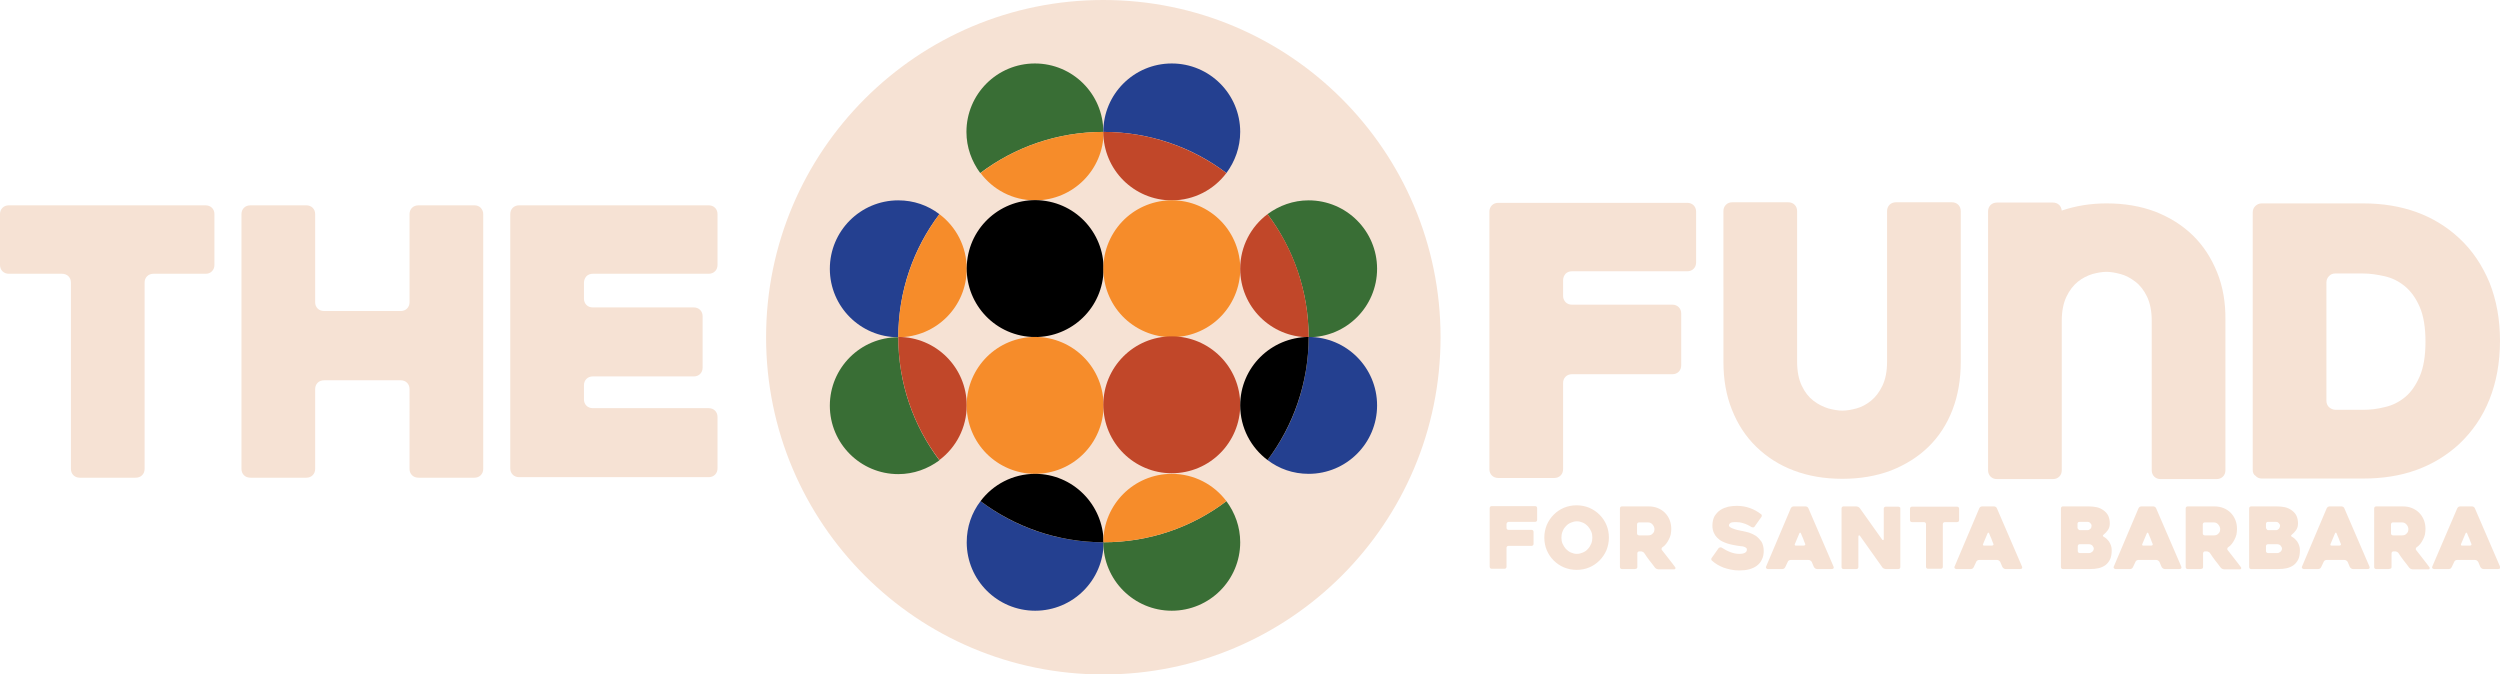 <svg xmlns="http://www.w3.org/2000/svg" xmlns:xlink="http://www.w3.org/1999/xlink" xml:space="preserve" viewBox="0 0 905.9 244.3"><g fill="#F6E2D4"><path d="M175.1 77.6v92.3c0 .9-.3 1.7-.9 2.3-.6.6-1.4.9-2.3.9h-20.2c-1 0-1.8-.3-2.4-.9-.6-.6-.9-1.4-.9-2.3V141c0-.9-.3-1.7-.9-2.3-.6-.6-1.4-.9-2.3-.9h-27.7c-1 0-1.8.3-2.4.9-.6.6-.9 1.4-.9 2.3v28.9c0 .9-.3 1.7-.9 2.3-.6.6-1.4.9-2.3.9H90.8c-1 0-1.8-.3-2.4-.9-.6-.6-.9-1.4-.9-2.3V77.6c0-.9.3-1.7.9-2.3.6-.6 1.4-.9 2.4-.9H111c.9 0 1.7.3 2.3.9.6.6.9 1.4.9 2.3v31.9c0 .9.3 1.7.9 2.3.6.6 1.4.9 2.4.9h27.7c.9 0 1.7-.3 2.3-.9.6-.6.9-1.4.9-2.3V77.6c0-.9.3-1.7.9-2.3.6-.6 1.4-.9 2.4-.9h20.2c.9 0 1.7.3 2.3.9.6.7.9 1.4.9 2.3zM74.5 99.2H55.6c-.9 0-1.7.3-2.3.9-.6.6-.9 1.4-.9 2.3v67.5c0 .9-.3 1.7-.9 2.3-.6.6-1.4.9-2.4.9H28.9c-.9 0-1.7-.3-2.3-.9-.6-.6-.9-1.4-.9-2.3v-67.5c0-.9-.3-1.7-.9-2.3-.6-.6-1.4-.9-2.4-.9H3.2c-.9 0-1.7-.3-2.3-.9-.6-.6-.9-1.4-.9-2.3V77.6c0-.9.3-1.7.9-2.3.6-.6 1.4-.9 2.3-.9h71.2c1 0 1.8.3 2.4.9.6.6.9 1.4.9 2.3V96c0 .9-.3 1.7-.9 2.3-.6.6-1.3.9-2.3.9zM211.6 102.5v5.7c0 .9.3 1.7.9 2.3.6.6 1.4.9 2.3.9h36.6c.9 0 1.7.3 2.3.9.6.6.9 1.4.9 2.3v18.6c0 .9-.3 1.7-.9 2.3-.6.6-1.4.9-2.3.9h-36.6c-.9 0-1.7.3-2.3.9-.6.6-.9 1.4-.9 2.3v5.1c0 .9.3 1.7.9 2.3.6.6 1.4.9 2.3.9h42c.9 0 1.7.3 2.3.9.6.6.9 1.4.9 2.3v18.6c0 .9-.3 1.7-.9 2.3-.6.6-1.4.9-2.3.9h-68.7c-.9 0-1.7-.3-2.3-.9-.6-.6-.9-1.4-.9-2.3V77.6c0-.9.3-1.7.9-2.3.6-.6 1.4-.9 2.3-.9h68.7c.9 0 1.7.3 2.3.9.6.6.9 1.4.9 2.3V96c0 .9-.3 1.7-.9 2.3-.6.6-1.4.9-2.3.9h-42c-.9 0-1.7.3-2.3.9-.6.7-.9 1.5-.9 2.4z"/></g><g><g fill="#F6E2D4"><path d="M545.9 190v1.3c0 .2.1.4.2.5.1.1.3.2.5.2h8.4c.2 0 .4.1.5.2s.2.3.2.5v4.4c0 .2-.1.4-.2.5s-.3.2-.5.2h-8.4c-.2 0-.4.1-.5.2-.1.1-.2.3-.2.5v6.9c0 .2-.1.4-.2.5-.1.1-.3.2-.5.2h-4.7c-.2 0-.4-.1-.5-.2-.1-.1-.2-.3-.2-.5v-21.3c0-.2.1-.4.2-.5.1-.1.3-.2.5-.2h15.8c.2 0 .4.1.5.2s.2.3.2.5v4.3c0 .2-.1.4-.2.5-.1.1-.3.2-.5.2h-9.6c-.2 0-.4.1-.5.2-.3.3-.3.5-.3.7zM559.6 194.8c0-1.6.3-3.1.9-4.6.6-1.4 1.5-2.7 2.5-3.7 1.1-1.1 2.3-1.9 3.7-2.5 1.4-.6 3-.9 4.6-.9s3.1.3 4.6.9c1.4.6 2.7 1.5 3.7 2.5 1.1 1.1 1.9 2.3 2.5 3.7.6 1.4.9 3 .9 4.6 0 1.6-.3 3.1-.9 4.6-.6 1.4-1.5 2.7-2.5 3.7-1.1 1.1-2.3 1.9-3.7 2.5-1.4.6-3 .9-4.6.9s-3.1-.3-4.6-.9c-1.4-.6-2.7-1.5-3.7-2.5-1.1-1.1-1.9-2.3-2.5-3.7-.6-1.4-.9-3-.9-4.6zm6.2 0c0 .8.1 1.5.4 2.2.3.7.7 1.3 1.2 1.9.5.5 1.1 1 1.8 1.3.7.3 1.4.5 2.2.5s1.5-.2 2.2-.5c.7-.3 1.3-.7 1.8-1.3.5-.5.9-1.2 1.2-1.9.3-.7.4-1.5.4-2.2 0-.8-.1-1.5-.4-2.2-.3-.7-.7-1.3-1.2-1.9-.5-.5-1.1-1-1.8-1.3s-1.4-.5-2.2-.5-1.5.2-2.2.5-1.3.7-1.8 1.3c-.5.5-.9 1.1-1.2 1.9-.3.7-.4 1.5-.4 2.2zM592.4 206.2h-4.7c-.2 0-.4-.1-.5-.2-.1-.1-.2-.3-.2-.5v-21.3c0-.2.1-.4.2-.5.1-.1.3-.2.5-.2h9.7c1.2 0 2.3.2 3.3.6 1 .4 1.9 1 2.6 1.7.7.7 1.3 1.6 1.7 2.6.4 1 .6 2.1.6 3.3 0 .7-.1 1.3-.2 2-.2.7-.4 1.3-.7 1.8-.3.6-.6 1.1-1 1.6s-.8.9-1.3 1.2c-.2.1-.3.3-.3.5-.1.2 0 .3.1.5.8 1 1.6 2.1 2.5 3.2.9 1.1 1.6 2.1 2.3 3 .1.2.2.3.1.5s-.2.3-.4.3h-5.8c-.2 0-.4-.1-.7-.2-.2-.1-.4-.3-.5-.4-.7-.9-1.3-1.8-2-2.6-.7-.9-1.3-1.8-1.9-2.7-.1-.2-.3-.3-.5-.4-.2-.1-.4-.2-.6-.2h-.7c-.2 0-.4.1-.5.2-.1.1-.2.3-.2.5v5c0 .2-.1.4-.2.5-.3.1-.5.2-.7.2zm1.5-12.2h3.3c.2 0 .5 0 .8-.1.3-.1.5-.2.7-.4.2-.2.4-.4.6-.7.1-.3.2-.6.2-1 0-.2 0-.5-.1-.7-.1-.3-.2-.6-.4-.8-.2-.3-.4-.5-.7-.7-.3-.2-.7-.3-1.1-.3h-3.3c-.2 0-.4.1-.5.2-.1.1-.2.3-.2.5v3.3c0 .2.1.4.2.5.1.1.3.2.5.2zM623.8 198.4c1.1.7 2.2 1.3 3.3 1.7 1.1.4 2.1.6 3.1.6.9 0 1.6-.1 2.1-.4.5-.3.7-.6.7-1.2 0-.3-.1-.5-.3-.6-.2-.2-.5-.3-.8-.4-.3-.1-.7-.2-1.2-.2-.5-.1-.9-.1-1.4-.2-.5-.1-1-.2-1.6-.3-.6-.1-1.2-.3-1.9-.5-.6-.2-1.3-.5-1.9-.8-.6-.3-1.2-.8-1.7-1.3s-.9-1.1-1.2-1.8c-.3-.7-.5-1.6-.5-2.5 0-1.4.3-2.6.8-3.5.6-.9 1.3-1.7 2.1-2.2.9-.6 1.8-.9 2.9-1.2 1.1-.2 2.1-.3 3.1-.3 1.7 0 3.3.3 4.7.8s2.7 1.2 4 2.2c.2.1.3.3.3.5s0 .4-.2.6l-2.4 3.4c-.1.2-.3.3-.5.3s-.4 0-.6-.1c-1.1-.7-2-1.1-3-1.4-.9-.3-1.8-.4-2.5-.4h-.8c-.3 0-.6.1-.9.1-.3.1-.5.2-.7.4-.2.2-.3.4-.3.7 0 .3.2.5.7.8.4.2.9.4 1.5.6.6.2 1.1.3 1.6.4.5.1.8.2 1 .2.7.1 1.6.4 2.5.6.9.3 1.7.7 2.5 1.2.8.6 1.4 1.3 2 2.1.5.9.8 2 .8 3.3 0 1.2-.2 2.3-.7 3.2-.4.9-1 1.6-1.8 2.2-.8.6-1.7 1-2.8 1.3-1.1.3-2.3.4-3.6.4-1.1 0-2.1-.1-3-.3-.9-.2-1.8-.4-2.6-.7-.8-.3-1.6-.7-2.3-1.1-.7-.4-1.3-.9-1.9-1.4-.2-.1-.3-.3-.3-.5s0-.4.2-.6l2.4-3.4c.1-.2.3-.3.5-.3.2-.1.4-.1.6 0zM648.9 184.2c.1-.2.2-.3.4-.5.2-.1.4-.2.6-.2h4.4c.2 0 .4.1.6.2.2.1.3.3.4.5l9.1 21.1c.1.2.1.4 0 .6-.1.2-.3.3-.7.3h-5.3c-.2 0-.4-.1-.6-.2-.2-.1-.3-.3-.5-.5l-.8-1.9c-.1-.2-.3-.3-.5-.5-.2-.1-.4-.2-.6-.2h-6.6c-.2 0-.4.1-.6.2-.2.1-.3.3-.4.5l-.9 1.9c-.1.2-.2.3-.4.5-.2.1-.4.2-.6.2h-5.3c-.1 0-.2 0-.3-.1-.1 0-.2-.1-.3-.2-.1-.1-.1-.2-.1-.3s0-.3.1-.4l8.9-21zm1.9 13.5h2.8c.2 0 .4-.1.5-.2.1-.1.1-.3 0-.5-.2-.5-.5-1.1-.7-1.8-.3-.7-.6-1.3-.8-1.9-.1-.2-.2-.3-.3-.3-.1 0-.2.1-.3.3l-1.6 3.8c-.1.2-.1.3 0 .5 0 0 .1.1.4.1zM688.6 184.2v21.3c0 .2-.1.4-.2.5-.1.1-.3.2-.5.2h-4.6c-.2 0-.4-.1-.7-.2s-.4-.3-.5-.4l-8.1-11.4c-.1-.2-.3-.2-.4-.2-.1 0-.2.2-.2.4v11.1c0 .2-.1.4-.2.5-.1.1-.3.2-.5.2H668c-.2 0-.4-.1-.5-.2-.1-.1-.2-.3-.2-.5v-21.3c0-.2.1-.4.2-.5.1-.1.3-.2.5-.2h4.7c.2 0 .4.1.7.2.2.1.4.3.5.4l8.1 11.4c.1.2.3.2.4.2.1 0 .2-.1.2-.3v-11.1c0-.2.1-.4.2-.5.1-.1.3-.2.5-.2h4.6c.2 0 .4.1.5.2.2 0 .2.2.2.4zM709.1 189.2h-4.4c-.2 0-.4.1-.5.2-.1.1-.2.3-.2.5v15.5c0 .2-.1.4-.2.5-.1.1-.3.2-.5.2h-4.7c-.2 0-.4-.1-.5-.2-.1-.1-.2-.3-.2-.5v-15.5c0-.2-.1-.4-.2-.5-.1-.1-.3-.2-.5-.2h-4.4c-.2 0-.4-.1-.5-.2s-.2-.3-.2-.5v-4.2c0-.2.1-.4.2-.5.1-.1.3-.2.5-.2h16.4c.2 0 .4.1.5.2.1.1.2.3.2.5v4.2c0 .2-.1.4-.2.5-.2.1-.3.2-.6.2zM717.2 184.2c.1-.2.2-.3.4-.5.2-.1.4-.2.6-.2h4.4c.2 0 .4.1.6.2.2.1.3.3.4.5l9.1 21.1c.1.2.1.4 0 .6-.1.2-.3.3-.7.3h-5.3c-.2 0-.4-.1-.6-.2-.2-.1-.3-.3-.5-.5l-.8-1.9c-.1-.2-.3-.3-.5-.5-.2-.1-.4-.2-.6-.2h-6.6c-.2 0-.4.1-.6.2-.2.1-.3.3-.4.5l-.9 1.9c-.1.2-.2.3-.4.5-.2.1-.4.2-.6.2h-5.3c-.1 0-.2 0-.3-.1-.1 0-.2-.1-.3-.2-.1-.1-.1-.2-.1-.3 0-.1 0-.3.1-.4l8.9-21zm1.8 13.5h2.8c.2 0 .4-.1.5-.2.1-.1.1-.3 0-.5-.2-.5-.5-1.1-.7-1.8-.3-.7-.6-1.3-.8-1.9-.1-.2-.2-.3-.3-.3-.1 0-.2.1-.3.3l-1.6 3.8c-.1.2-.1.3 0 .5 0 0 .2.1.4.1zM762.3 194.5c.3.2.7.4 1 .7.3.3.6.6.9 1 .3.4.5.9.7 1.4.2.5.3 1.1.3 1.8 0 1.3-.2 2.5-.6 3.3s-1 1.6-1.7 2.1-1.6.9-2.5 1.1c-.9.2-1.9.3-3 .3h-9.9c-.2 0-.4-.1-.5-.2-.1-.1-.2-.3-.2-.5v-21.3c0-.2.1-.4.2-.5.1-.1.3-.2.5-.2h9.4c1 0 1.9.1 2.9.3.9.2 1.7.6 2.4 1.1.7.5 1.3 1.1 1.7 1.9.4.8.6 1.8.6 2.9 0 .9-.2 1.7-.7 2.4-.5.7-1 1.2-1.5 1.6-.4.3-.4.6 0 .8zm-8.7-2.4h2.9c.4 0 .7-.2 1-.5s.4-.7.4-1.1c0-.4-.2-.7-.5-1s-.6-.4-.9-.4h-3c-.2 0-.4.1-.5.2-.1.1-.2.3-.2.5v1.4c0 .2.1.4.2.5.3.3.4.4.6.4zm3.3 5.1h-3.3c-.2 0-.4.1-.5.2-.1.1-.2.3-.2.5v1.8c0 .2.1.4.2.5.1.1.3.2.5.2h3.5c.4 0 .7-.2 1.1-.5.3-.3.5-.7.5-1.1 0-.4-.2-.7-.5-1.1-.3-.3-.8-.5-1.3-.5zM774.9 184.2c.1-.2.2-.3.4-.5.2-.1.4-.2.6-.2h4.4c.2 0 .4.1.6.2.2.1.3.3.4.5l9.1 21.1c.1.2.1.4 0 .6-.1.2-.3.3-.7.3h-5.3c-.2 0-.4-.1-.6-.2-.2-.1-.3-.3-.5-.5l-.8-1.9c-.1-.2-.3-.3-.5-.5-.2-.1-.4-.2-.6-.2h-6.6c-.2 0-.4.1-.6.2-.2.1-.3.3-.4.5l-.9 1.9c-.1.2-.2.3-.4.5-.2.1-.4.2-.6.2h-5.3c-.1 0-.2 0-.3-.1-.1 0-.2-.1-.3-.2-.1-.1-.1-.2-.1-.3s0-.3.1-.4l8.9-21zm1.8 13.5h2.8c.2 0 .4-.1.5-.2.1-.1.1-.3 0-.5-.2-.5-.5-1.1-.7-1.8-.3-.7-.6-1.3-.8-1.9-.1-.2-.2-.3-.3-.3-.1 0-.2.1-.3.3l-1.6 3.8c-.1.2-.1.3 0 .5 0 0 .2.1.4.1zM797.4 206.2h-4.7c-.2 0-.4-.1-.5-.2-.1-.1-.2-.3-.2-.5v-21.3c0-.2.1-.4.2-.5.1-.1.3-.2.5-.2h9.7c1.2 0 2.3.2 3.3.6 1 .4 1.9 1 2.6 1.7.7.7 1.3 1.6 1.7 2.6.4 1 .6 2.1.6 3.3 0 .7-.1 1.3-.2 2-.2.7-.4 1.3-.7 1.8-.3.6-.6 1.1-1 1.6s-.8.9-1.3 1.2c-.2.1-.3.3-.3.5-.1.2 0 .3.1.5.8 1 1.6 2.1 2.5 3.2.9 1.1 1.6 2.1 2.3 3 .1.2.2.3.1.5s-.2.3-.4.3h-5.8c-.2 0-.4-.1-.7-.2-.2-.1-.4-.3-.5-.4-.7-.9-1.3-1.8-2-2.6-.7-.9-1.3-1.8-1.9-2.7-.1-.2-.3-.3-.5-.4-.2-.1-.4-.2-.6-.2h-.7c-.2 0-.4.1-.5.2-.1.1-.2.3-.2.5v5c0 .2-.1.4-.2.5-.3.1-.5.2-.7.2zm1.5-12.2h3.3c.2 0 .5 0 .8-.1.3-.1.5-.2.7-.4.2-.2.4-.4.6-.7.1-.3.2-.6.2-1 0-.2 0-.5-.1-.7-.1-.3-.2-.6-.4-.8-.2-.3-.4-.5-.7-.7-.3-.2-.7-.3-1.1-.3h-3.3c-.2 0-.4.1-.5.2-.1.1-.2.3-.2.5v3.3c0 .2.1.4.2.5.1.1.3.2.5.2zM830.5 194.5c.3.2.7.4 1 .7.3.3.6.6.9 1 .3.4.5.9.7 1.4.2.5.3 1.1.3 1.8 0 1.3-.2 2.5-.6 3.3s-1 1.6-1.7 2.1-1.6.9-2.5 1.1c-.9.2-1.9.3-3 .3h-9.9c-.2 0-.4-.1-.5-.2-.1-.1-.2-.3-.2-.5v-21.3c0-.2.1-.4.2-.5.1-.1.3-.2.5-.2h9.4c1 0 1.9.1 2.9.3.9.2 1.7.6 2.4 1.1.7.5 1.3 1.1 1.7 1.9.4.8.6 1.8.6 2.9 0 .9-.2 1.7-.7 2.4s-1 1.2-1.5 1.6c-.4.3-.4.6 0 .8zm-8.6-2.4h2.9c.4 0 .7-.2 1-.5.2-.3.4-.7.4-1.1 0-.4-.2-.7-.5-1s-.6-.4-.9-.4h-3c-.2 0-.4.1-.5.2-.1.1-.2.3-.2.5v1.4c0 .2.1.4.2.5.2.3.3.4.6.4zm3.2 5.1h-3.3c-.2 0-.4.1-.5.2-.1.1-.2.3-.2.5v1.8c0 .2.1.4.2.5.1.1.3.2.5.2h3.5c.4 0 .7-.2 1.1-.5.3-.3.5-.7.5-1.1 0-.4-.2-.7-.5-1.1-.3-.3-.7-.5-1.3-.5zM843.1 184.2c.1-.2.2-.3.4-.5.2-.1.4-.2.6-.2h4.4c.2 0 .4.1.6.2.2.1.3.3.4.5l9.1 21.1c.1.2.1.4 0 .6-.1.2-.3.3-.7.3h-5.3c-.2 0-.4-.1-.6-.2-.2-.1-.3-.3-.5-.5l-.8-1.9c-.1-.2-.3-.3-.5-.5-.2-.1-.4-.2-.6-.2H843c-.2 0-.4.1-.6.2-.2.1-.3.3-.4.5l-.9 1.9c-.1.2-.2.3-.4.5-.2.1-.4.2-.6.2h-5.3c-.1 0-.2 0-.3-.1-.1 0-.2-.1-.3-.2-.1-.1-.1-.2-.1-.3s0-.3.1-.4l8.9-21zm1.8 13.5h2.8c.2 0 .4-.1.5-.2.1-.1.1-.3 0-.5-.2-.5-.5-1.1-.7-1.8-.3-.7-.6-1.3-.8-1.9-.1-.2-.2-.3-.3-.3-.1 0-.2.1-.3.3l-1.6 3.8c-.1.2-.1.3 0 .5 0 0 .2.1.4.1zM865.6 206.2H861c-.2 0-.4-.1-.5-.2-.1-.1-.2-.3-.2-.5v-21.3c0-.2.1-.4.2-.5.1-.1.3-.2.5-.2h9.7c1.2 0 2.3.2 3.3.6 1 .4 1.9 1 2.6 1.7.7.7 1.3 1.6 1.7 2.6.4 1 .6 2.1.6 3.3 0 .7-.1 1.3-.2 2-.2.7-.4 1.3-.7 1.8-.3.6-.6 1.1-1 1.6s-.8.9-1.3 1.2c-.2.1-.3.3-.3.5-.1.2 0 .3.1.5.8 1 1.6 2.1 2.5 3.2.9 1.1 1.6 2.1 2.3 3 .1.2.2.3.1.5s-.2.3-.4.3h-5.8c-.2 0-.4-.1-.7-.2-.2-.1-.4-.3-.5-.4-.7-.9-1.3-1.8-2-2.6-.7-.9-1.3-1.8-1.9-2.7-.1-.2-.3-.3-.5-.4-.2-.1-.4-.2-.6-.2h-.7c-.2 0-.4.1-.5.2-.1.1-.2.3-.2.5v5c0 .2-.1.4-.2.5-.4.1-.6.2-.8.2zm1.5-12.2h3.3c.2 0 .5 0 .8-.1.3-.1.5-.2.7-.4.2-.2.4-.4.6-.7.1-.3.2-.6.2-1 0-.2 0-.5-.1-.7-.1-.3-.2-.6-.4-.8-.2-.3-.4-.5-.7-.7-.3-.2-.7-.3-1.1-.3h-3.3c-.2 0-.4.1-.5.2-.1.1-.2.3-.2.5v3.3c0 .2.1.4.2.5.1.1.3.2.5.2zM890.4 184.2c.1-.2.2-.3.4-.5.2-.1.4-.2.6-.2h4.4c.2 0 .4.1.6.2.2.1.3.3.4.5l9.1 21.1c.1.2.1.4 0 .6-.1.2-.3.3-.7.3h-5.3c-.2 0-.4-.1-.6-.2-.2-.1-.3-.3-.5-.5l-.8-1.9c-.1-.2-.3-.3-.5-.5-.2-.1-.4-.2-.6-.2h-6.6c-.2 0-.4.1-.6.2-.2.1-.3.3-.4.5l-.9 1.9c-.1.2-.2.3-.4.5-.2.1-.4.2-.6.2H882c-.1 0-.2 0-.3-.1-.1 0-.2-.1-.3-.2-.1-.1-.1-.2-.1-.3s0-.3.1-.4l9-21zm1.8 13.5h2.8c.2 0 .4-.1.5-.2.1-.1.1-.3 0-.5-.2-.5-.5-1.1-.7-1.8-.3-.7-.6-1.3-.8-1.9-.1-.2-.2-.3-.3-.3-.1 0-.2.1-.3.3l-1.6 3.8c-.1.2-.1.3 0 .5 0 0 .2.1.4.1z"/></g><g><g><g><g><path fill="#F6E2D4" d="M624.5 76.5c0-.9.3-1.7.9-2.3.6-.6 1.4-.9 2.3-.9H648c.9 0 1.7.3 2.3.9.6.6.9 1.4.9 2.3v54.6c0 3.5.6 6.4 1.7 8.7 1.1 2.3 2.5 4.1 4.2 5.4 1.7 1.3 3.5 2.2 5.4 2.8 1.9.5 3.6.8 5.1.8 1.5 0 3.3-.3 5.1-.8 1.9-.5 3.7-1.5 5.3-2.8 1.6-1.3 3-3.1 4.1-5.4 1.1-2.3 1.7-5.2 1.7-8.7V76.5c0-.9.3-1.7.9-2.3.6-.6 1.4-.9 2.3-.9h20.3c.9 0 1.7.3 2.3.9.6.6.9 1.4.9 2.3v54.6c0 6.4-1 12.2-3 17.4-2 5.2-4.9 9.7-8.7 13.4-3.8 3.7-8.3 6.5-13.6 8.6-5.3 2-11.2 3-17.6 3-6.5 0-12.3-1-17.6-3-5.3-2-9.8-4.9-13.6-8.6-3.8-3.7-6.7-8.1-8.8-13.4-2.1-5.2-3.1-11-3.1-17.4V76.5z"/></g></g></g></g><g><g><g><g><path fill="#F6E2D4" d="M816.3 170.3V77c0-.9.3-1.7.9-2.3.6-.6 1.4-1 2.3-1h36.8c14.1 0 25.7 4.2 34.7 12.5 4.9 4.5 8.5 10 11.1 16.2 2.5 6.3 3.8 13.3 3.8 21.1 0 7.8-1.3 14.9-3.8 21.2-2.5 6.3-6.2 11.7-11.1 16.3-4.5 4.1-9.6 7.2-15.4 9.3-5.8 2.1-12.2 3.1-19.2 3.1h-36.8c-.9 0-1.7-.3-2.3-1-.7-.4-1-1.2-1-2.1zm30-21.8h10.1c2.5 0 5.1-.3 7.8-1 2.7-.6 5.1-1.8 7.3-3.6s3.9-4.3 5.3-7.5 2.1-7.4 2.1-12.6c0-5.2-.7-9.4-2.1-12.6s-3.2-5.7-5.4-7.5c-2.2-1.8-4.6-3-7.3-3.6-2.7-.6-5.2-1-7.8-1h-10.1c-.9 0-1.7.3-2.3 1-.6.6-.9 1.4-.9 2.3v42.8c0 .9.3 1.7.9 2.3.7.6 1.5 1 2.4 1z"/></g></g></g></g><g><path fill="#F6E2D4" d="M566.4 101.6v5.6c0 .9.3 1.6.9 2.3.6.6 1.4.9 2.3.9H606c.9 0 1.7.3 2.3.9.6.6.9 1.4.9 2.3v18.8c0 .9-.3 1.7-.9 2.3-.6.6-1.4.9-2.3.9h-36.4c-.9 0-1.7.3-2.3.9-.6.6-.9 1.4-.9 2.3V170c0 .9-.3 1.7-.9 2.3-.6.6-1.4.9-2.3.9h-20.3c-.9 0-1.7-.3-2.3-.9-.6-.6-.9-1.4-.9-2.3V76.7c0-.9.3-1.7.9-2.3.6-.6 1.4-.9 2.3-.9h68.5c.9 0 1.7.3 2.3.9.6.6.9 1.4.9 2.3v18.4c0 .9-.3 1.7-.9 2.3-.6.6-1.4.9-2.3.9h-41.8c-.9 0-1.7.3-2.3.9-.6.7-.9 1.5-.9 2.4z"/></g><path fill="#F6E2D4" d="M803.4 98.7c-2.1-5.2-5-9.7-8.8-13.4-3.8-3.7-8.3-6.5-13.6-8.6-5.3-2-11.2-3-17.6-3-5.9 0-11.3.9-16.3 2.6-.1-.8-.4-1.5-.9-2-.6-.6-1.4-.9-2.3-.9h-20.3c-.9 0-1.7.3-2.3.9-.6.6-.9 1.4-.9 2.3V170.4c0 .9.3 1.7.9 2.3.6.6 1.4.9 2.3.9h20.3c.9 0 1.7-.3 2.3-.9.6-.6.9-1.4.9-2.3v-54.2c0-3.5.6-6.4 1.7-8.7 1.1-2.3 2.5-4.1 4.1-5.4 1.6-1.3 3.4-2.2 5.3-2.8 1.9-.5 3.6-.8 5.1-.8s3.2.3 5.1.8c1.9.5 3.7 1.5 5.4 2.8 1.7 1.3 3.1 3.1 4.2 5.4 1.1 2.3 1.7 5.2 1.7 8.7v54.2c0 .9.3 1.7.9 2.3.6.6 1.4.9 2.3.9h20.3c.9 0 1.7-.3 2.3-.9.6-.6.9-1.4.9-2.3v-54.2c.1-6.5-.9-12.3-3-17.5z"/></g><g><circle cx="399.8" cy="122.2" r="122.2" fill="#F6E2D4"/><path fill="#396E35" d="M399.8 47.8c0-13.7-11.1-24.8-24.8-24.8-13.7 0-24.8 11.1-24.8 24.8 0 5.6 1.9 10.7 5 14.9 12.5-9.4 27.9-14.9 44.6-14.9z"/><path fill="#244090" d="M449.4 47.8c0-13.7-11.1-24.8-24.8-24.8-13.7 0-24.8 11.1-24.8 24.8 16.7 0 32.2 5.5 44.6 14.9 3.1-4.2 5-9.3 5-14.9zM325.5 72.6c-13.7 0-24.8 11.1-24.8 24.8 0 13.7 11.1 24.8 24.8 24.8 0-16.7 5.5-32.2 14.9-44.6-4.2-3.2-9.3-5-14.9-5z"/><path fill="#396E35" d="M499 97.4c0-13.7-11.1-24.8-24.8-24.8-5.6 0-10.7 1.9-14.9 5 9.3 12.4 14.9 27.9 14.9 44.6 13.7 0 24.8-11.1 24.8-24.8zM325.5 122.2c-13.7 0-24.8 11.1-24.8 24.8 0 13.7 11.1 24.8 24.8 24.8 5.6 0 10.7-1.9 14.9-5-9.4-12.5-14.9-27.9-14.9-44.6z"/><path fill="#244090" d="M474.2 171.7c13.7 0 24.8-11.1 24.8-24.8 0-13.7-11.1-24.8-24.8-24.8 0 16.7-5.5 32.2-14.9 44.6 4.2 3.2 9.3 5 14.9 5zM350.3 196.5c0 13.7 11.1 24.8 24.8 24.8 13.7 0 24.8-11.1 24.8-24.8-16.7 0-32.2-5.5-44.6-14.9-3.2 4.2-5 9.3-5 14.9z"/><path fill="#396E35" d="M399.8 196.5c0 13.7 11.1 24.8 24.8 24.8 13.7 0 24.8-11.1 24.8-24.8 0-5.6-1.9-10.7-5-14.9-12.4 9.4-27.8 14.9-44.6 14.9z"/><path fill="#F68C2A" d="M375.1 72.6c13.7 0 24.8-11.1 24.8-24.8-16.7 0-32.2 5.5-44.6 14.9 4.5 6 11.6 9.9 19.8 9.9z"/><path fill="#C14729" d="M424.6 72.6c8.1 0 15.3-3.9 19.8-9.9-12.4-9.3-27.9-14.9-44.6-14.9 0 13.7 11.1 24.8 24.8 24.8z"/><path fill="#F68C2A" d="M350.3 97.4c0-8.1-3.9-15.3-9.9-19.8-9.3 12.4-14.9 27.9-14.9 44.6 13.7 0 24.8-11.1 24.8-24.8z"/><circle cx="375.1" cy="97.4" r="24.8" transform="rotate(-80.781 375.057 97.362)"/><circle cx="424.6" cy="97.4" r="24.8" fill="#F68C2A" transform="rotate(-58.286 424.59 97.372)"/><path fill="#C14729" d="M449.4 97.4c0 13.7 11.1 24.8 24.8 24.8 0-16.7-5.5-32.2-14.9-44.6-6 4.5-9.9 11.7-9.9 19.8zM350.3 146.9c0-13.7-11.1-24.8-24.8-24.8 0 16.7 5.5 32.2 14.9 44.6 6-4.5 9.9-11.7 9.9-19.8z"/><circle cx="375.1" cy="146.9" r="24.8" fill="#F68C2A" transform="rotate(-10.9 375.07 146.94)"/><circle cx="424.6" cy="146.9" r="24.8" fill="#C14729" transform="matrix(.995 -.099 .099 .995 -12.412 42.557)"/><path d="M449.4 146.9c0 8.1 3.9 15.3 9.9 19.8 9.3-12.4 14.9-27.9 14.9-44.6-13.7.1-24.8 11.1-24.8 24.8zM375.1 171.7c-8.1 0-15.3 3.9-19.8 9.9 12.4 9.3 27.9 14.9 44.6 14.9-.1-13.7-11.2-24.8-24.8-24.8z"/><path fill="#F68C2A" d="M424.6 171.7c-13.7 0-24.8 11.1-24.8 24.8 16.7 0 32.2-5.5 44.6-14.9-4.5-6-11.7-9.9-19.8-9.9z"/></g></svg>